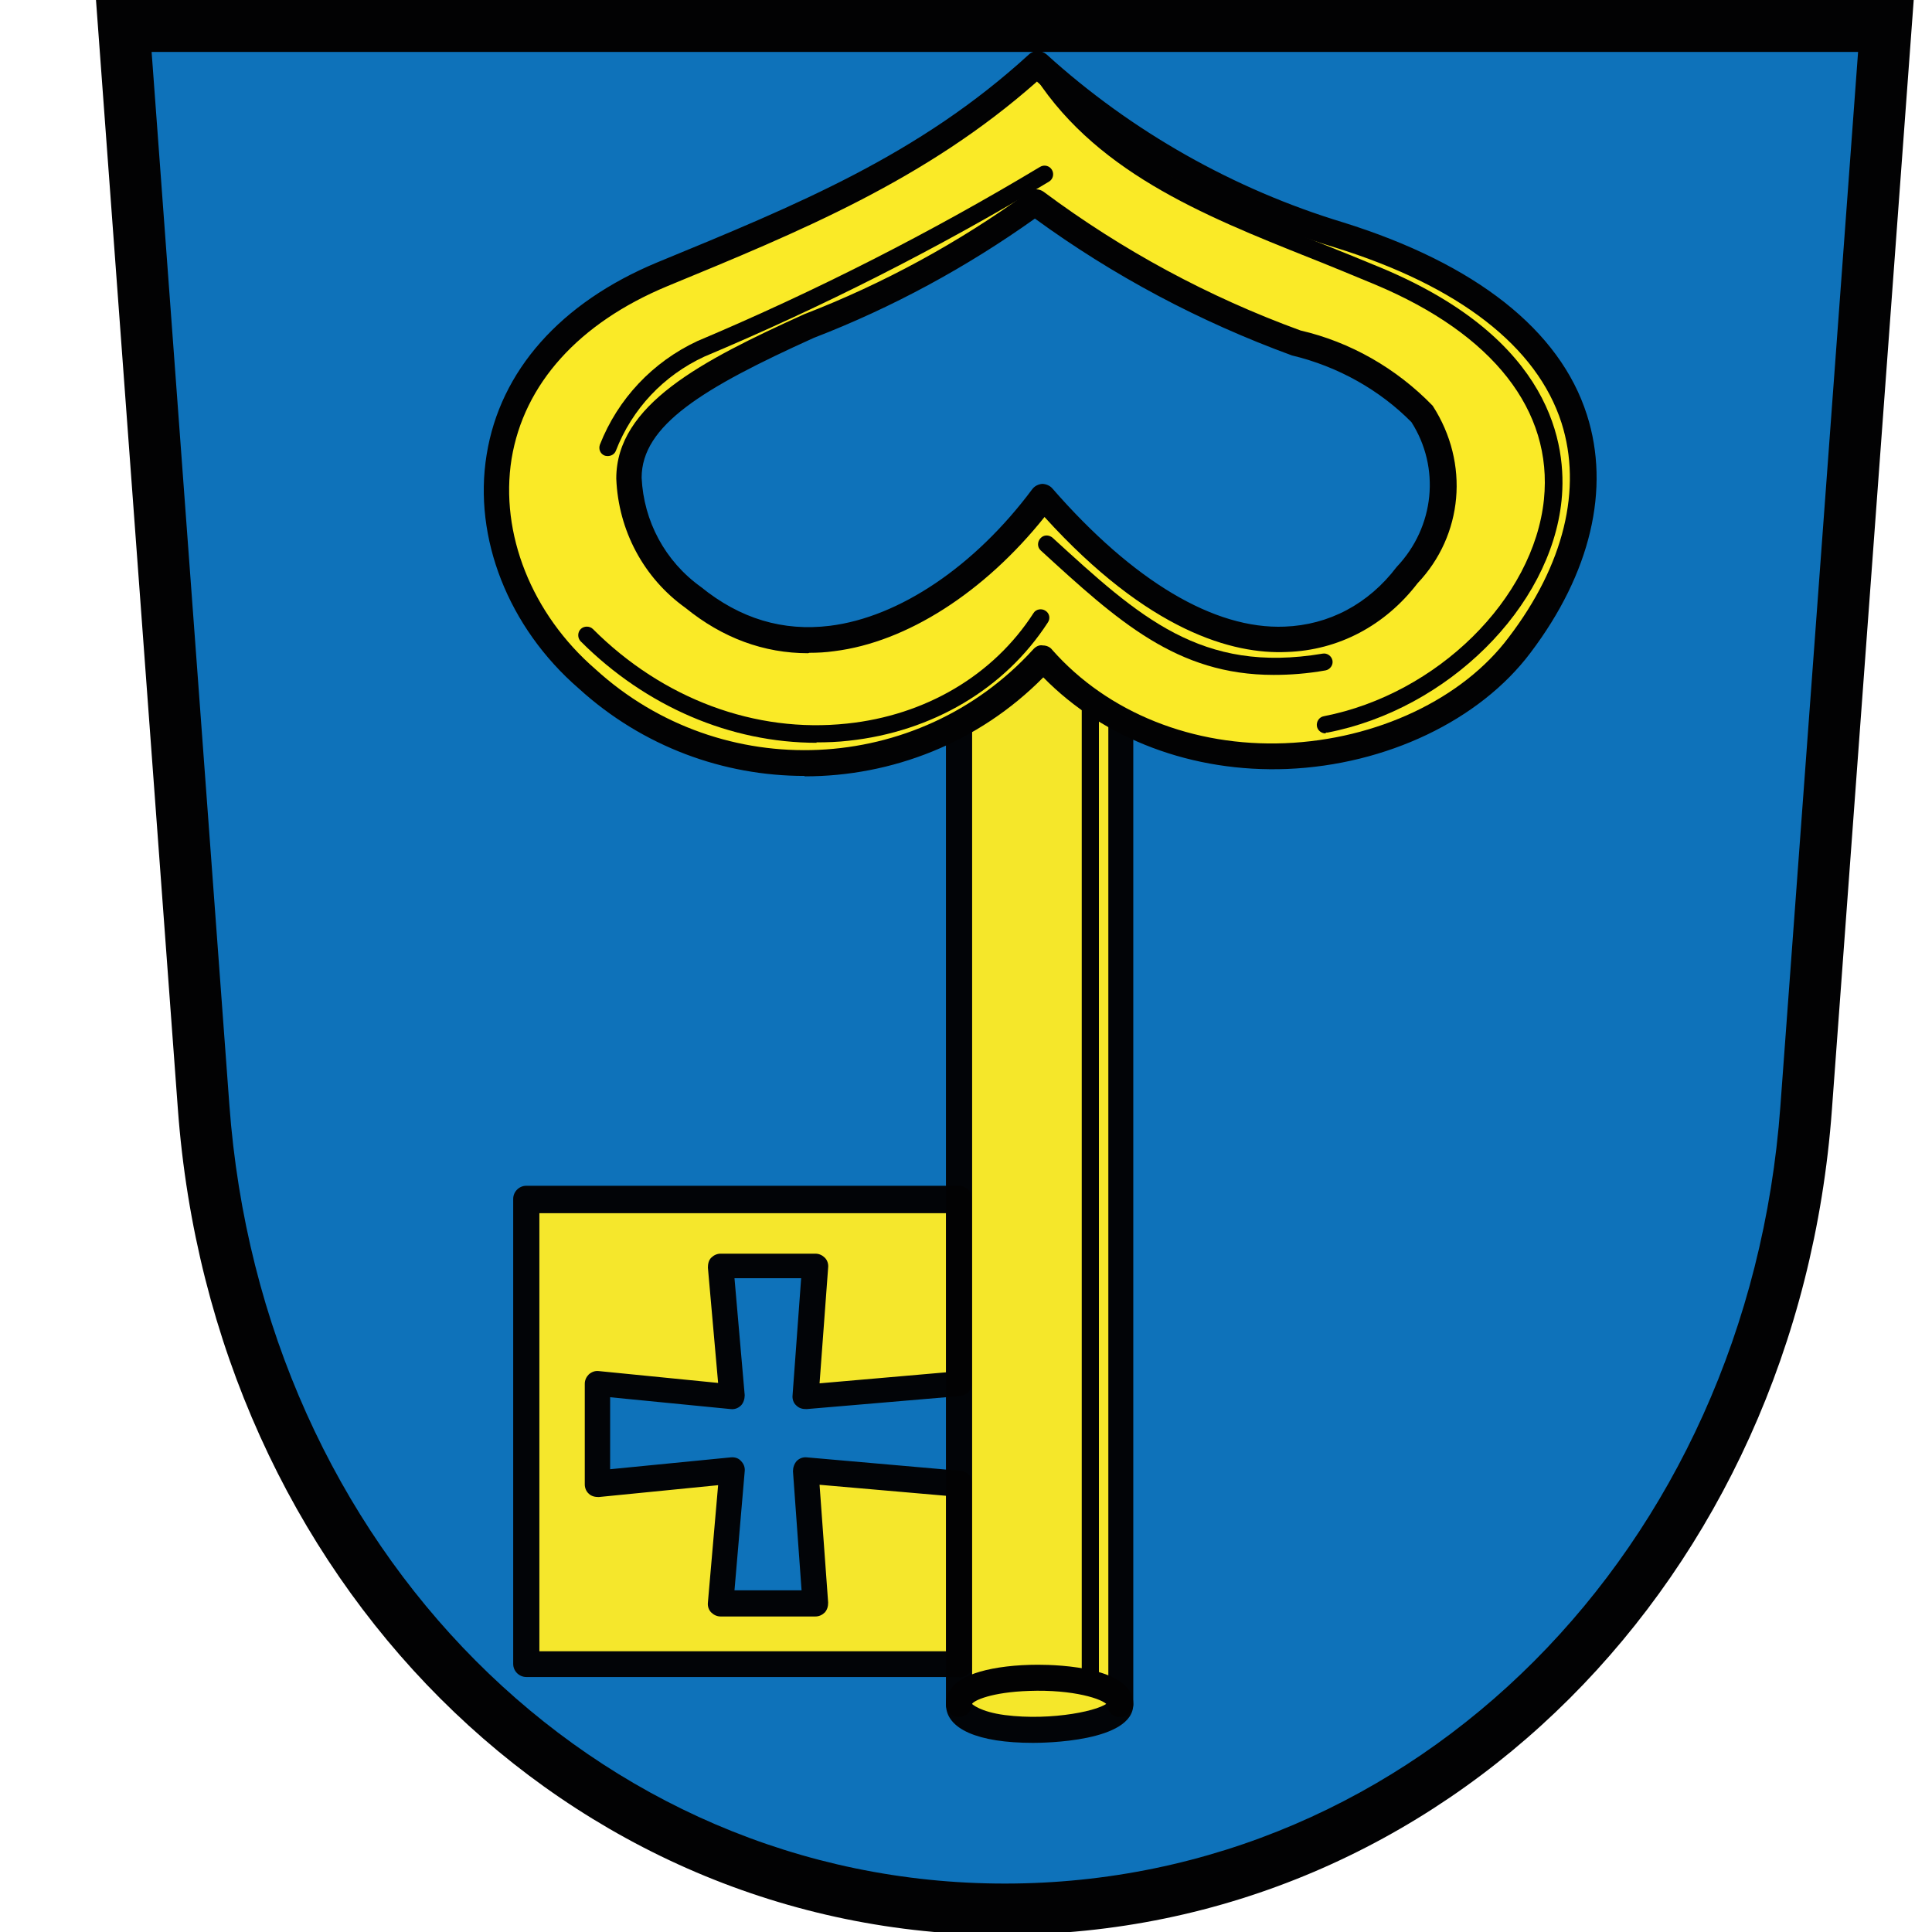 <?xml version="1.0" encoding="UTF-8" standalone="no"?><!-- Created with Inkscape (http://www.inkscape.org/) --><svg xmlns="http://www.w3.org/2000/svg" xmlns:inkscape="http://www.inkscape.org/namespaces/inkscape" xmlns:sodipodi="http://sodipodi.sourceforge.net/DTD/sodipodi-0.dtd" xmlns:svg="http://www.w3.org/2000/svg" height="48" id="svg475" inkscape:version="1.2.2 (b0a8486541, 2022-12-01)" preserveAspectRatio="xMidYMid meet" sodipodi:docname="meudt-logo.svg" version="1.1" viewBox="0 0 11.758 12.517" width="48">
  <sodipodi:namedview bordercolor="#ffffff" borderopacity="1" id="namedview477" inkscape:current-layer="layer1" inkscape:cx="45.093606" inkscape:cy="28.967804" inkscape:deskcolor="#505050" inkscape:document-units="mm" inkscape:pagecheckerboard="1" inkscape:pageopacity="0" inkscape:showpageshadow="0" inkscape:window-height="1054" inkscape:window-maximized="1" inkscape:window-width="1920" inkscape:window-x="0" inkscape:window-y="518" inkscape:zoom="8.5267078" pagecolor="#505050" showgrid="false"/>
  <defs id="defs472"/>
  <g id="layer1" inkscape:groupmode="layer" inkscape:label="Layer 1" transform="translate(-111.843,-113.331)">
    <g id="layer1-3" transform="matrix(0.265,0,0,0.265,-42.081,113.331)">
      <g id="g3868">
        <g id="path3264">
          <path class="cls-6" d="m 625.56,0.63 h -43.07 l 1.95,26.46 c 0.79,10.86 8.77,19.59 19.59,19.59 10.81,-0.02 19.57,-8.78 19.59,-19.59 l 1.95,-26.46 z" id="path112" style="fill:#0e72ba"/>
        </g>
        <g class="cls-1" id="rect3800" style="opacity:0.98;isolation:isolate">
          <path class="cls-3" d="m 592.28,29.32 h 10.58 v 4.5 l -3.76,0.32 0.23,-3.2 h -2.32 l 0.28,3.2 -3.3,-0.32 v 2.46 l 3.3,-0.32 -0.28,3.25 h 2.32 l -0.23,-3.25 3.76,0.32 v 4.41 h -10.58 z" id="path115" style="fill:#faea29"/>
          <path class="cls-2" d="m 602.86,41 h -10.58 c -0.17,0 -0.32,-0.14 -0.32,-0.32 V 29.31 c 0,-0.17 0.14,-0.32 0.32,-0.32 h 10.58 c 0.17,0 0.32,0.14 0.32,0.32 v 4.5 c 0,0.16 -0.13,0.3 -0.29,0.32 l -3.76,0.32 c -0.1,0 -0.18,-0.02 -0.25,-0.09 -0.07,-0.06 -0.1,-0.16 -0.09,-0.25 L 599,31.25 h -1.63 l 0.25,2.86 c 0,0.09 -0.03,0.19 -0.09,0.25 -0.07,0.07 -0.16,0.1 -0.25,0.09 l -2.95,-0.29 v 1.76 l 2.95,-0.29 c 0.1,-0.01 0.19,0.02 0.25,0.09 0.07,0.07 0.1,0.16 0.09,0.25 l -0.25,2.91 h 1.64 l -0.21,-2.91 c 0,-0.09 0.03,-0.18 0.09,-0.25 0.07,-0.07 0.16,-0.1 0.25,-0.09 l 3.76,0.33 c 0.16,0.01 0.29,0.15 0.29,0.32 v 4.41 c 0,0.17 -0.14,0.32 -0.32,0.32 z M 592.6,40.37 h 9.95 v -3.8 l -3.1,-0.27 0.21,2.88 c 0,0.09 -0.02,0.17 -0.08,0.24 -0.06,0.06 -0.14,0.1 -0.23,0.1 h -2.32 c -0.09,0 -0.17,-0.04 -0.23,-0.1 -0.06,-0.06 -0.09,-0.15 -0.08,-0.24 l 0.25,-2.87 -2.92,0.29 c -0.09,0 -0.18,-0.02 -0.24,-0.08 -0.07,-0.06 -0.1,-0.15 -0.1,-0.23 v -2.46 c 0,-0.09 0.04,-0.17 0.1,-0.23 0.07,-0.06 0.15,-0.09 0.24,-0.08 l 2.92,0.29 -0.25,-2.82 c 0,-0.09 0.02,-0.18 0.08,-0.24 0.06,-0.06 0.14,-0.1 0.23,-0.1 h 2.32 c 0.09,0 0.17,0.04 0.23,0.1 0.06,0.06 0.09,0.15 0.08,0.24 l -0.21,2.83 3.1,-0.27 V 29.66 H 592.6 V 40.4 Z" id="path117" style="fill:#020203"/>
        </g>
        <g class="cls-1" id="rect3793" style="opacity:0.98;isolation:isolate">
          <path class="cls-4" d="m 602.86,15.86 h 3.95 v 25.81 c 0,0.74 -3.94,0.93 -3.94,0 V 15.86 Z" id="path120" style="fill:#faea27"/>
          <path class="cls-2" d="m 604.67,42.61 c -1.35,0 -2.13,-0.34 -2.13,-0.94 V 15.86 c 0,-0.17 0.14,-0.32 0.32,-0.32 h 3.94 c 0.17,0 0.32,0.14 0.32,0.32 v 25.81 c 0,0.92 -2.2,0.94 -2.45,0.94 z m -1.49,-26.44 v 25.49 c 0,0 0.19,0.19 0.8,0.27 1.16,0.15 2.39,-0.12 2.53,-0.32 V 16.17 h -3.32 z" id="path122" style="fill:#020203"/>
        </g>
        <g id="path3010">
          <path class="cls-4" d="m 604.77,1.56 c -2.74,2.51 -5.8,3.76 -9.19,5.15 -5.15,2.13 -4.92,7.19 -1.81,9.89 3.22,2.93 8.2,2.71 11.14,-0.51 3.2,3.62 9.28,2.83 11.65,-0.32 2.51,-3.3 2.6,-7.84 -4.41,-10.02 -2.74,-0.83 -5.26,-2.25 -7.38,-4.18 z m -0.05,3.39 c 1.94,1.45 4.08,2.6 6.36,3.43 1.18,0.28 2.26,0.89 3.11,1.76 0.79,1.23 0.63,2.84 -0.37,3.9 -1.49,1.95 -4.73,2.88 -8.91,-1.9 -2,2.69 -5.57,4.87 -8.54,2.46 -0.95,-0.68 -1.53,-1.76 -1.58,-2.92 0,-1.49 1.62,-2.46 4.41,-3.71 1.96,-0.76 3.82,-1.78 5.52,-3.02 z" id="path125" style="fill:#faea27"/>
          <path class="cls-2" d="m 599.08,18.97 c -1.97,0 -3.95,-0.71 -5.52,-2.14 -1.72,-1.49 -2.58,-3.68 -2.25,-5.71 0.33,-2.06 1.81,-3.72 4.16,-4.7 3.45,-1.42 6.41,-2.63 9.1,-5.09 0.12,-0.11 0.3,-0.11 0.43,0 2.07,1.88 4.58,3.3 7.26,4.11 3.23,1.01 5.29,2.63 5.95,4.7 0.58,1.81 0.09,3.88 -1.38,5.82 -1.24,1.65 -3.52,2.74 -5.95,2.84 -2.3,0.09 -4.47,-0.72 -5.96,-2.24 -1.59,1.61 -3.71,2.42 -5.83,2.42 z m 5.69,-16.98 c -2.72,2.41 -5.8,3.67 -9.05,5.01 -2.16,0.9 -3.5,2.39 -3.8,4.22 -0.29,1.82 0.49,3.79 2.05,5.14 3.09,2.82 7.89,2.6 10.7,-0.48 0.06,-0.07 0.15,-0.12 0.24,-0.1 0.09,0 0.18,0.04 0.23,0.11 1.36,1.54 3.45,2.37 5.69,2.28 2.24,-0.09 4.34,-1.08 5.47,-2.59 1.35,-1.77 1.8,-3.63 1.29,-5.24 -0.6,-1.87 -2.51,-3.35 -5.54,-4.29 C 609.38,5.24 606.86,3.84 604.77,2 Z m -5.6,13.98 c -1.08,0 -2.09,-0.37 -3,-1.11 -1.02,-0.73 -1.64,-1.89 -1.69,-3.16 0,-1.8 2.08,-2.88 4.6,-4.02 1.94,-0.75 3.77,-1.75 5.44,-2.96 0.01,-0.01 0.03,-0.02 0.05,-0.04 0.11,-0.07 0.25,-0.07 0.36,0.01 1.92,1.43 4.03,2.57 6.28,3.39 1.21,0.28 2.34,0.92 3.23,1.84 0.91,1.41 0.74,3.17 -0.37,4.34 -0.79,1.03 -1.93,1.64 -3.2,1.68 -1.31,0.06 -3.38,-0.5 -5.92,-3.3 -1.47,1.84 -3.37,3.06 -5.14,3.28 -0.21,0.03 -0.41,0.04 -0.61,0.04 z m 5.55,-10.63 c -1.67,1.19 -3.49,2.18 -5.41,2.92 -2.72,1.23 -4.21,2.14 -4.21,3.42 0.05,1.06 0.57,2.04 1.45,2.67 0.96,0.78 2.01,1.09 3.15,0.95 1.7,-0.21 3.55,-1.46 4.95,-3.34 0.06,-0.08 0.15,-0.12 0.24,-0.13 0.09,0 0.19,0.04 0.25,0.11 1.98,2.27 3.96,3.45 5.68,3.38 1.08,-0.04 2.05,-0.55 2.74,-1.46 0.93,-0.98 1.07,-2.43 0.36,-3.54 C 613.15,9.54 612.13,8.96 611,8.69 608.73,7.86 606.63,6.74 604.71,5.34 Z" id="path127" style="fill:#020203"/>
        </g>
        <g id="path3783">
          <path class="cls-2" d="m 611.82,17.93 c -0.1,0 -0.19,-0.07 -0.21,-0.17 -0.02,-0.11 0.05,-0.23 0.17,-0.25 2.77,-0.54 5.13,-2.87 5.38,-5.3 0.22,-2.17 -1.24,-4.04 -4.12,-5.25 -0.53,-0.22 -1.06,-0.44 -1.59,-0.65 -2.63,-1.05 -5.36,-2.14 -6.86,-4.64 -0.06,-0.1 -0.03,-0.23 0.07,-0.29 0.1,-0.06 0.23,-0.03 0.29,0.07 1.43,2.38 3.97,3.39 6.66,4.46 0.53,0.21 1.07,0.43 1.6,0.65 4.14,1.74 4.52,4.31 4.38,5.68 -0.27,2.61 -2.78,5.1 -5.72,5.67 -0.01,0 -0.03,0 -0.04,0 z" id="path130" style="fill:#020203"/>
        </g>
        <g id="path3785">
          <path class="cls-2" d="m 594.28,11.15 c 0,0 -0.05,0 -0.08,-0.01 -0.11,-0.04 -0.16,-0.16 -0.12,-0.27 0.44,-1.12 1.29,-2.02 2.38,-2.53 2.89,-1.22 5.7,-2.65 8.38,-4.26 0.1,-0.06 0.23,-0.03 0.29,0.07 0.06,0.1 0.03,0.23 -0.07,0.29 -2.69,1.62 -5.53,3.06 -8.43,4.28 -0.99,0.46 -1.76,1.27 -2.16,2.3 -0.03,0.08 -0.11,0.13 -0.2,0.13 z" id="path133" style="fill:#020203"/>
        </g>
        <g id="path3789">
          <path class="cls-2" d="m 610.55,16.5 c -2.37,0 -3.81,-1.32 -5.69,-3.04 -0.09,-0.08 -0.09,-0.21 -0.01,-0.3 0.08,-0.09 0.21,-0.09 0.3,-0.01 2.11,1.93 3.63,3.33 6.6,2.83 0.11,-0.02 0.22,0.06 0.24,0.17 0.02,0.11 -0.06,0.22 -0.17,0.24 -0.45,0.08 -0.87,0.11 -1.26,0.11 z" id="path136" style="fill:#020203"/>
        </g>
        <g id="path3791">
          <path class="cls-2" d="m 599.38,18.16 c -2.1,0 -4.17,-0.88 -5.77,-2.48 -0.08,-0.08 -0.08,-0.22 0,-0.3 0.08,-0.08 0.22,-0.08 0.3,0 1.71,1.71 3.97,2.55 6.21,2.31 1.92,-0.2 3.58,-1.18 4.56,-2.7 0.06,-0.1 0.2,-0.12 0.29,-0.06 0.1,0.06 0.13,0.19 0.06,0.29 -1.05,1.62 -2.82,2.67 -4.87,2.89 -0.26,0.03 -0.53,0.04 -0.79,0.04 z" id="path139" style="fill:#020203"/>
        </g>
        <g id="path3796">
          <path class="cls-2" d="m 606.07,41.31 c -0.12,0 -0.21,-0.09 -0.21,-0.21 V 17.2 c 0,-0.12 0.09,-0.21 0.21,-0.21 0.12,0 0.21,0.09 0.21,0.21 v 23.9 c 0,0.12 -0.09,0.21 -0.21,0.21 z" id="path142" style="fill:#020203"/>
        </g>
        <g id="path3798">
          <path class="cls-2" d="m 602.86,41.98 c -0.17,0 -0.32,-0.15 -0.32,-0.32 0,-0.25 0.14,-0.59 0.83,-0.79 0.38,-0.11 0.88,-0.17 1.42,-0.17 0.54,0 2.33,0.07 2.33,0.96 0,0.17 -0.14,0.32 -0.32,0.32 -0.18,0 -0.31,-0.13 -0.32,-0.3 -0.1,-0.14 -0.82,-0.38 -1.91,-0.34 -0.9,0.03 -1.36,0.23 -1.4,0.33 0,0.17 -0.14,0.31 -0.32,0.31 z" id="path145" style="fill:#020203"/>
        </g>
        <g id="path3185">
          <path class="cls-2" d="m 603.98,47.31 c -10.69,0 -19.38,-8.69 -20.22,-20.22 L 581.76,0 h 44.44 l -2,27.13 c -0.84,11.5 -9.53,20.17 -20.22,20.17 z M 583.12,1.27 585.02,27 c 0.79,10.86 8.94,19.05 18.96,19.05 10.02,0 18.17,-8.17 18.96,-19 v 0 c 0,0 1.9,-25.78 1.9,-25.78 h -41.71 z" id="path148" style="fill:#020203"/>
        </g>
      </g>
    </g>
  </g>
</svg>